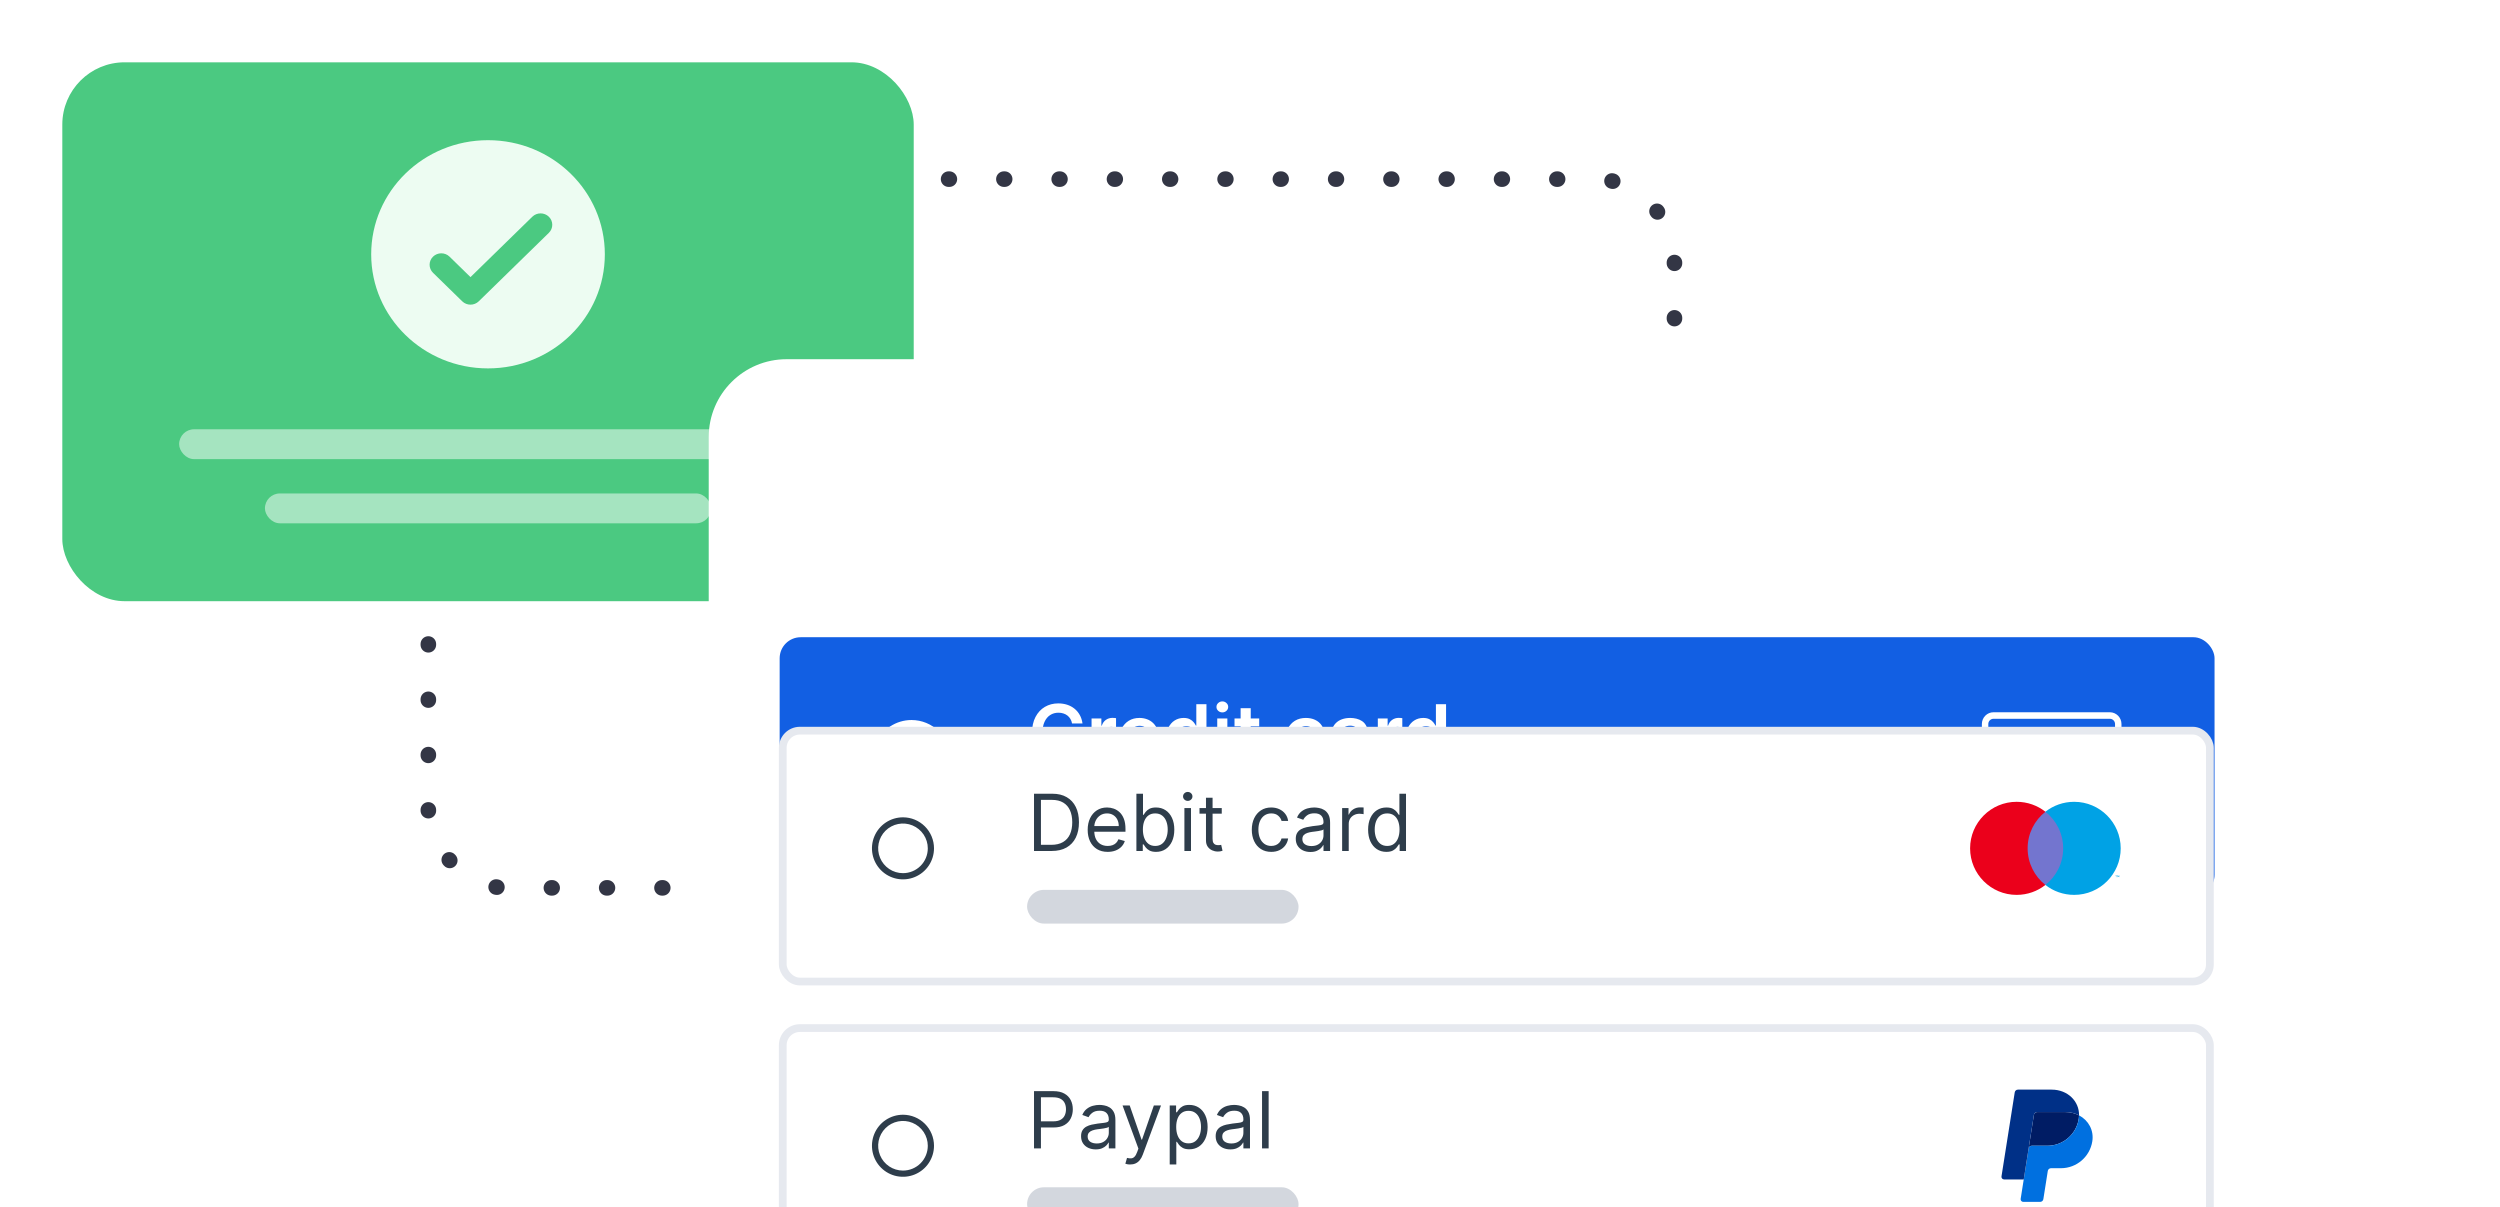 <svg width="321" height="155" viewBox="0 0 321 155" fill="none" xmlns="http://www.w3.org/2000/svg">
<rect x="55" y="23" width="160" height="91" rx="10" stroke="#333645" stroke-width="2" stroke-linecap="round" stroke-linejoin="round" stroke-dasharray="0.1 7"/>
<g filter="url(#filter0_d_2391_8116)">
<rect x="8" y="4" width="109.322" height="69.193" rx="8" fill="#4BC981"/>
<path fill-rule="evenodd" clip-rule="evenodd" d="M77.661 28.651C77.661 36.743 70.945 43.302 62.661 43.302C54.377 43.302 47.661 36.743 47.661 28.651C47.661 20.559 54.377 14 62.661 14C70.945 14 77.661 20.559 77.661 28.651ZM70.472 23.827C71.058 24.399 71.058 25.326 70.472 25.899L61.472 34.689C60.886 35.261 59.936 35.261 59.35 34.689L55.6 31.027C55.015 30.454 55.015 29.527 55.6 28.955C56.186 28.382 57.136 28.382 57.722 28.955L60.411 31.581L68.35 23.827C68.936 23.255 69.886 23.255 70.472 23.827Z" fill="#EDFCF2"/>
<g opacity="0.5">
<rect x="23" y="51.119" width="79.322" height="3.833" rx="1.917" fill="white"/>
</g>
<g opacity="0.5">
<rect x="34.017" y="59.359" width="57.288" height="3.833" rx="1.917" fill="white"/>
</g>
</g>
<g filter="url(#filter1_d_2391_8116)">
<g clip-path="url(#clip0_2391_8116)">
<path d="M91 52C91 46.477 95.477 42 101 42H283.691C289.214 42 293.691 46.477 293.691 52V451.154H91V52Z" fill="white"/>
<g filter="url(#filter2_dddd_2391_8116)">
<rect x="100.008" y="51.008" width="184.24" height="33.209" rx="2.703" fill="#125FE3"/>
<path d="M116.938 64.125C116.446 64.125 115.965 64.271 115.556 64.545C115.147 64.818 114.828 65.207 114.64 65.661C114.452 66.116 114.402 66.616 114.498 67.099C114.594 67.581 114.831 68.024 115.179 68.372C115.527 68.72 115.971 68.957 116.453 69.053C116.936 69.149 117.436 69.1 117.891 68.912C118.345 68.723 118.734 68.404 119.007 67.995C119.28 67.586 119.426 67.105 119.426 66.613C119.426 65.953 119.164 65.321 118.698 64.854C118.231 64.388 117.598 64.125 116.938 64.125ZM116.938 61.638C115.954 61.638 114.991 61.93 114.172 62.477C113.353 63.024 112.715 63.802 112.338 64.712C111.961 65.621 111.863 66.623 112.055 67.588C112.247 68.554 112.721 69.442 113.417 70.138C114.114 70.835 115.001 71.309 115.967 71.501C116.933 71.693 117.934 71.594 118.844 71.218C119.754 70.841 120.532 70.202 121.079 69.383C121.626 68.565 121.918 67.602 121.918 66.617C121.917 65.297 121.393 64.03 120.459 63.097C119.525 62.163 118.259 61.638 116.938 61.638ZM116.938 70.601C116.151 70.601 115.38 70.367 114.725 69.929C114.07 69.492 113.56 68.87 113.258 68.141C112.956 67.414 112.878 66.613 113.031 65.84C113.185 65.067 113.564 64.357 114.122 63.8C114.679 63.243 115.389 62.864 116.161 62.71C116.934 62.556 117.735 62.635 118.463 62.937C119.191 63.238 119.813 63.749 120.251 64.404C120.689 65.059 120.922 65.829 120.922 66.617C120.922 67.14 120.819 67.658 120.619 68.142C120.419 68.625 120.126 69.064 119.756 69.434C119.386 69.804 118.947 70.098 118.463 70.298C117.98 70.498 117.462 70.601 116.938 70.601Z" fill="white"/>
<path d="M138.894 62.085H137.551C137.513 61.865 137.443 61.67 137.34 61.5C137.237 61.328 137.109 61.182 136.956 61.062C136.802 60.942 136.628 60.853 136.432 60.793C136.238 60.73 136.028 60.699 135.803 60.699C135.404 60.699 135.05 60.8 134.741 61.001C134.432 61.2 134.191 61.491 134.016 61.877C133.841 62.26 133.754 62.727 133.754 63.28C133.754 63.842 133.841 64.316 134.016 64.701C134.193 65.084 134.435 65.374 134.741 65.57C135.05 65.764 135.403 65.861 135.8 65.861C136.02 65.861 136.226 65.832 136.417 65.775C136.611 65.715 136.785 65.627 136.938 65.513C137.093 65.398 137.224 65.257 137.329 65.089C137.437 64.921 137.511 64.73 137.551 64.515L138.894 64.522C138.843 64.871 138.735 65.199 138.567 65.505C138.402 65.812 138.185 66.082 137.917 66.317C137.649 66.549 137.336 66.73 136.977 66.862C136.618 66.991 136.22 67.056 135.782 67.056C135.136 67.056 134.559 66.906 134.052 66.607C133.545 66.308 133.145 65.876 132.853 65.311C132.561 64.747 132.415 64.07 132.415 63.28C132.415 62.488 132.562 61.811 132.857 61.249C133.151 60.684 133.552 60.252 134.059 59.953C134.566 59.654 135.141 59.504 135.782 59.504C136.191 59.504 136.572 59.562 136.923 59.676C137.275 59.791 137.588 59.96 137.864 60.183C138.139 60.403 138.365 60.673 138.542 60.994C138.721 61.312 138.839 61.676 138.894 62.085ZM140.056 66.955V61.442H141.316V62.361H141.373C141.473 62.043 141.646 61.798 141.89 61.625C142.136 61.451 142.417 61.363 142.733 61.363C142.805 61.363 142.885 61.367 142.974 61.374C143.065 61.379 143.14 61.387 143.2 61.399V62.594C143.145 62.575 143.057 62.559 142.938 62.544C142.821 62.528 142.707 62.519 142.597 62.519C142.36 62.519 142.147 62.571 141.958 62.673C141.771 62.774 141.624 62.914 141.517 63.093C141.409 63.273 141.355 63.48 141.355 63.714V66.955H140.056ZM146.277 67.063C145.724 67.063 145.247 66.948 144.845 66.718C144.445 66.486 144.137 66.159 143.922 65.735C143.707 65.309 143.599 64.808 143.599 64.231C143.599 63.664 143.707 63.166 143.922 62.738C144.14 62.307 144.444 61.972 144.834 61.733C145.224 61.491 145.682 61.371 146.208 61.371C146.548 61.371 146.869 61.426 147.17 61.536C147.474 61.643 147.742 61.811 147.974 62.038C148.209 62.266 148.393 62.555 148.527 62.907C148.661 63.256 148.728 63.672 148.728 64.156V64.554H144.209V63.678H147.483C147.48 63.43 147.426 63.208 147.321 63.014C147.216 62.818 147.069 62.664 146.88 62.551C146.693 62.439 146.475 62.383 146.226 62.383C145.961 62.383 145.727 62.447 145.526 62.577C145.325 62.703 145.169 62.871 145.056 63.079C144.946 63.285 144.89 63.511 144.888 63.757V64.522C144.888 64.843 144.946 65.118 145.063 65.347C145.181 65.575 145.345 65.749 145.555 65.871C145.766 65.991 146.012 66.051 146.295 66.051C146.484 66.051 146.655 66.025 146.808 65.972C146.961 65.917 147.094 65.837 147.206 65.731C147.319 65.626 147.404 65.496 147.461 65.34L148.674 65.477C148.598 65.797 148.452 66.077 148.236 66.317C148.023 66.553 147.751 66.738 147.418 66.869C147.085 66.998 146.705 67.063 146.277 67.063ZM151.873 67.052C151.44 67.052 151.052 66.941 150.71 66.718C150.368 66.496 150.098 66.173 149.899 65.749C149.7 65.326 149.601 64.811 149.601 64.206C149.601 63.593 149.702 63.077 149.903 62.656C150.106 62.232 150.38 61.913 150.724 61.697C151.069 61.48 151.453 61.371 151.877 61.371C152.2 61.371 152.465 61.426 152.673 61.536C152.882 61.643 153.047 61.774 153.169 61.927C153.291 62.078 153.385 62.22 153.452 62.354H153.506V59.605H154.809V66.955H153.531V66.087H153.452C153.385 66.221 153.288 66.363 153.161 66.514C153.035 66.662 152.867 66.789 152.659 66.894C152.451 67 152.189 67.052 151.873 67.052ZM152.235 65.986C152.511 65.986 152.745 65.912 152.939 65.764C153.133 65.613 153.28 65.404 153.38 65.136C153.481 64.868 153.531 64.555 153.531 64.199C153.531 63.842 153.481 63.532 153.38 63.269C153.282 63.006 153.136 62.801 152.943 62.656C152.751 62.51 152.515 62.437 152.235 62.437C151.946 62.437 151.704 62.512 151.51 62.663C151.317 62.813 151.171 63.022 151.073 63.287C150.974 63.553 150.925 63.857 150.925 64.199C150.925 64.543 150.974 64.851 151.073 65.121C151.173 65.389 151.32 65.601 151.514 65.757C151.71 65.91 151.951 65.986 152.235 65.986ZM156.193 66.955V61.442H157.493V66.955H156.193ZM156.847 60.66C156.641 60.66 156.464 60.592 156.315 60.455C156.167 60.317 156.093 60.15 156.093 59.956C156.093 59.76 156.167 59.594 156.315 59.458C156.464 59.319 156.641 59.249 156.847 59.249C157.055 59.249 157.232 59.319 157.378 59.458C157.526 59.594 157.6 59.76 157.6 59.956C157.6 60.15 157.526 60.317 157.378 60.455C157.232 60.592 157.055 60.66 156.847 60.66ZM161.582 61.442V62.447H158.412V61.442H161.582ZM159.195 60.122H160.494V65.297C160.494 65.472 160.52 65.606 160.573 65.699C160.628 65.79 160.7 65.852 160.788 65.886C160.877 65.919 160.975 65.936 161.083 65.936C161.164 65.936 161.238 65.93 161.305 65.918C161.375 65.906 161.427 65.895 161.463 65.886L161.682 66.901C161.613 66.925 161.513 66.952 161.384 66.98C161.257 67.009 161.102 67.026 160.918 67.031C160.592 67.04 160.299 66.991 160.038 66.883C159.777 66.773 159.571 66.604 159.417 66.374C159.267 66.144 159.192 65.857 159.195 65.513V60.122ZM167.58 67.063C167.03 67.063 166.557 66.942 166.162 66.701C165.77 66.459 165.467 66.125 165.254 65.699C165.044 65.271 164.938 64.778 164.938 64.22C164.938 63.66 165.046 63.166 165.261 62.738C165.477 62.307 165.781 61.972 166.173 61.733C166.568 61.491 167.034 61.371 167.573 61.371C168.02 61.371 168.416 61.453 168.761 61.618C169.108 61.781 169.384 62.012 169.59 62.311C169.796 62.608 169.913 62.955 169.942 63.352H168.7C168.65 63.086 168.53 62.865 168.341 62.688C168.154 62.508 167.904 62.419 167.591 62.419C167.325 62.419 167.092 62.49 166.891 62.634C166.69 62.775 166.533 62.978 166.421 63.244C166.311 63.51 166.256 63.828 166.256 64.199C166.256 64.575 166.311 64.897 166.421 65.168C166.531 65.436 166.685 65.643 166.884 65.789C167.085 65.932 167.32 66.004 167.591 66.004C167.782 66.004 167.953 65.968 168.104 65.897C168.257 65.822 168.385 65.716 168.488 65.577C168.591 65.438 168.662 65.27 168.7 65.071H169.942C169.911 65.461 169.796 65.807 169.597 66.108C169.398 66.407 169.128 66.642 168.786 66.812C168.444 66.979 168.042 67.063 167.58 67.063ZM172.595 67.067C172.246 67.067 171.931 67.004 171.651 66.88C171.373 66.753 171.153 66.567 170.991 66.32C170.83 66.074 170.75 65.77 170.75 65.408C170.75 65.097 170.808 64.84 170.922 64.637C171.037 64.433 171.194 64.271 171.393 64.149C171.591 64.027 171.815 63.934 172.064 63.872C172.315 63.808 172.575 63.761 172.843 63.732C173.166 63.699 173.428 63.669 173.629 63.642C173.83 63.614 173.976 63.571 174.066 63.513C174.16 63.453 174.206 63.361 174.206 63.237V63.215C174.206 62.945 174.126 62.736 173.966 62.587C173.806 62.439 173.575 62.365 173.273 62.365C172.955 62.365 172.703 62.434 172.516 62.573C172.332 62.712 172.207 62.876 172.143 63.065L170.93 62.892C171.025 62.557 171.183 62.278 171.403 62.053C171.623 61.825 171.893 61.655 172.211 61.543C172.529 61.428 172.881 61.371 173.266 61.371C173.532 61.371 173.796 61.402 174.059 61.464C174.322 61.526 174.563 61.629 174.781 61.773C174.998 61.914 175.173 62.106 175.305 62.35C175.439 62.594 175.506 62.9 175.506 63.266V66.955H174.257V66.198H174.214C174.135 66.351 174.023 66.495 173.88 66.629C173.739 66.76 173.56 66.867 173.345 66.948C173.132 67.027 172.882 67.067 172.595 67.067ZM172.932 66.112C173.193 66.112 173.419 66.06 173.611 65.957C173.802 65.852 173.949 65.713 174.052 65.541C174.157 65.369 174.21 65.181 174.21 64.978V64.328C174.169 64.362 174.1 64.393 174.002 64.421C173.906 64.45 173.798 64.475 173.679 64.497C173.559 64.518 173.441 64.537 173.324 64.554C173.206 64.571 173.105 64.585 173.018 64.597C172.825 64.624 172.651 64.667 172.498 64.727C172.345 64.786 172.224 64.87 172.135 64.978C172.047 65.083 172.003 65.219 172.003 65.387C172.003 65.626 172.09 65.807 172.265 65.929C172.439 66.051 172.662 66.112 172.932 66.112ZM176.812 66.955V61.442H178.072V62.361H178.129C178.23 62.043 178.402 61.798 178.646 61.625C178.893 61.451 179.174 61.363 179.49 61.363C179.561 61.363 179.642 61.367 179.73 61.374C179.821 61.379 179.896 61.387 179.956 61.399V62.594C179.901 62.575 179.814 62.559 179.694 62.544C179.577 62.528 179.463 62.519 179.353 62.519C179.116 62.519 178.903 62.571 178.714 62.673C178.528 62.774 178.381 62.914 178.273 63.093C178.165 63.273 178.111 63.48 178.111 63.714V66.955H176.812ZM182.638 67.052C182.205 67.052 181.818 66.941 181.475 66.718C181.133 66.496 180.863 66.173 180.664 65.749C180.466 65.326 180.366 64.811 180.366 64.206C180.366 63.593 180.467 63.077 180.668 62.656C180.871 62.232 181.145 61.913 181.49 61.697C181.834 61.48 182.218 61.371 182.642 61.371C182.965 61.371 183.23 61.426 183.439 61.536C183.647 61.643 183.812 61.774 183.934 61.927C184.056 62.078 184.15 62.22 184.217 62.354H184.271V59.605H185.574V66.955H184.296V66.087H184.217C184.15 66.221 184.054 66.363 183.927 66.514C183.8 66.662 183.632 66.789 183.424 66.894C183.216 67 182.954 67.052 182.638 67.052ZM183.001 65.986C183.276 65.986 183.51 65.912 183.704 65.764C183.898 65.613 184.045 65.404 184.146 65.136C184.246 64.868 184.296 64.555 184.296 64.199C184.296 63.842 184.246 63.532 184.146 63.269C184.048 63.006 183.902 62.801 183.708 62.656C183.516 62.51 183.281 62.437 183.001 62.437C182.711 62.437 182.47 62.512 182.276 62.663C182.082 62.813 181.936 63.022 181.838 63.287C181.74 63.553 181.691 63.857 181.691 64.199C181.691 64.543 181.74 64.851 181.838 65.121C181.938 65.389 182.086 65.601 182.279 65.757C182.476 65.91 182.716 65.986 183.001 65.986Z" fill="white"/>
<g opacity="0.5">
<rect x="131.877" y="71.947" width="34.856" height="4.332" rx="2.166" fill="white"/>
</g>
<path fill-rule="evenodd" clip-rule="evenodd" d="M255.861 60.642H270.809C271.204 60.643 271.582 60.802 271.861 61.084C272.14 61.367 272.297 61.75 272.298 62.149V71.085C272.297 71.484 272.14 71.867 271.861 72.15C271.582 72.433 271.204 72.592 270.809 72.592H255.861C255.466 72.592 255.088 72.433 254.809 72.15C254.53 71.867 254.373 71.484 254.372 71.085V62.149C254.373 61.75 254.53 61.367 254.809 61.084C255.088 60.802 255.466 60.642 255.861 60.642ZM270.809 61.48H255.861C255.686 61.48 255.518 61.551 255.394 61.677C255.27 61.802 255.2 61.972 255.199 62.149V71.085C255.2 71.262 255.27 71.432 255.394 71.558C255.518 71.683 255.686 71.754 255.861 71.755H270.809C270.985 71.754 271.152 71.683 271.276 71.558C271.4 71.432 271.47 71.262 271.471 71.085V62.149C271.47 61.972 271.4 61.802 271.276 61.677C271.152 61.551 270.985 61.48 270.809 61.48Z" fill="white"/>
<path d="M272.298 63.219V65.87H255.119V62.882H272.298V63.219Z" fill="white"/>
</g>
<rect x="100.506" y="89.695" width="183.245" height="32.213" rx="2.205" fill="white"/>
<rect x="100.506" y="89.695" width="183.245" height="32.213" rx="2.205" stroke="#E6E9EF" stroke-width="0.996"/>
<path d="M115.943 100.822C115.155 100.822 114.385 101.055 113.729 101.493C113.074 101.931 112.564 102.553 112.262 103.281C111.961 104.009 111.882 104.81 112.036 105.583C112.189 106.355 112.569 107.065 113.126 107.622C113.683 108.179 114.393 108.559 115.165 108.712C115.938 108.866 116.739 108.787 117.467 108.486C118.195 108.184 118.817 107.674 119.255 107.019C119.693 106.363 119.926 105.593 119.926 104.805C119.926 103.749 119.506 102.736 118.759 101.989C118.012 101.242 116.999 100.822 115.943 100.822ZM115.943 107.992C115.312 107.992 114.696 107.805 114.172 107.455C113.648 107.105 113.24 106.607 112.999 106.025C112.758 105.443 112.694 104.802 112.817 104.184C112.94 103.566 113.244 102.998 113.689 102.552C114.135 102.107 114.703 101.803 115.321 101.68C115.939 101.557 116.58 101.62 117.162 101.862C117.744 102.103 118.242 102.511 118.592 103.035C118.942 103.559 119.129 104.175 119.129 104.805C119.129 105.224 119.047 105.638 118.887 106.025C118.726 106.412 118.492 106.763 118.196 107.059C117.9 107.355 117.549 107.589 117.162 107.749C116.775 107.909 116.361 107.992 115.943 107.992Z" fill="#2E3D4B"/>
<path d="M135.035 105.144H132.767V97.793H135.136C135.849 97.793 136.459 97.94 136.966 98.235C137.474 98.526 137.862 98.946 138.133 99.494C138.403 100.04 138.538 100.693 138.538 101.454C138.538 102.22 138.402 102.879 138.129 103.432C137.856 103.982 137.459 104.406 136.938 104.702C136.416 104.997 135.782 105.144 135.035 105.144ZM133.657 104.354H134.978C135.586 104.354 136.089 104.237 136.489 104.002C136.889 103.768 137.186 103.434 137.383 103.001C137.579 102.568 137.677 102.052 137.677 101.454C137.677 100.861 137.58 100.35 137.386 99.921C137.192 99.491 136.903 99.161 136.518 98.931C136.132 98.699 135.653 98.583 135.078 98.583H133.657V104.354ZM142.228 105.259C141.697 105.259 141.239 105.141 140.853 104.907C140.471 104.67 140.175 104.34 139.967 103.916C139.761 103.49 139.658 102.995 139.658 102.43C139.658 101.866 139.761 101.368 139.967 100.937C140.175 100.504 140.465 100.167 140.835 99.925C141.209 99.681 141.644 99.559 142.142 99.559C142.429 99.559 142.713 99.607 142.993 99.703C143.272 99.798 143.527 99.954 143.757 100.169C143.987 100.382 144.17 100.664 144.306 101.016C144.443 101.368 144.511 101.801 144.511 102.315V102.674H140.261V101.942H143.649C143.649 101.631 143.587 101.354 143.463 101.109C143.341 100.865 143.166 100.673 142.939 100.532C142.714 100.39 142.448 100.32 142.142 100.32C141.805 100.32 141.513 100.404 141.266 100.571C141.022 100.736 140.834 100.952 140.703 101.217C140.571 101.483 140.505 101.767 140.505 102.071V102.559C140.505 102.976 140.577 103.329 140.721 103.618C140.867 103.905 141.069 104.124 141.327 104.275C141.586 104.423 141.886 104.498 142.228 104.498C142.451 104.498 142.652 104.467 142.831 104.404C143.013 104.34 143.17 104.244 143.301 104.117C143.433 103.988 143.534 103.828 143.606 103.636L144.425 103.866C144.338 104.144 144.194 104.388 143.99 104.598C143.787 104.806 143.536 104.969 143.237 105.086C142.938 105.201 142.601 105.259 142.228 105.259ZM145.914 105.144V97.793H146.761V100.507H146.833C146.895 100.411 146.981 100.289 147.091 100.14C147.204 99.99 147.364 99.856 147.572 99.738C147.783 99.619 148.068 99.559 148.427 99.559C148.891 99.559 149.3 99.675 149.654 99.907C150.008 100.139 150.284 100.468 150.483 100.894C150.682 101.32 150.781 101.823 150.781 102.402C150.781 102.985 150.682 103.491 150.483 103.92C150.284 104.346 150.009 104.676 149.658 104.91C149.306 105.142 148.9 105.259 148.441 105.259C148.087 105.259 147.803 105.2 147.59 105.083C147.377 104.963 147.213 104.828 147.099 104.677C146.984 104.524 146.895 104.397 146.833 104.297H146.732V105.144H145.914ZM146.747 102.387C146.747 102.804 146.808 103.171 146.93 103.489C147.052 103.805 147.23 104.053 147.465 104.232C147.699 104.409 147.986 104.498 148.326 104.498C148.68 104.498 148.976 104.404 149.213 104.218C149.452 104.029 149.631 103.775 149.751 103.457C149.873 103.136 149.934 102.78 149.934 102.387C149.934 102 149.874 101.65 149.754 101.339C149.637 101.026 149.459 100.778 149.22 100.596C148.983 100.412 148.685 100.32 148.326 100.32C147.981 100.32 147.692 100.407 147.457 100.582C147.223 100.754 147.046 100.996 146.926 101.307C146.807 101.616 146.747 101.976 146.747 102.387ZM152.077 105.144V99.631H152.924V105.144H152.077ZM152.507 98.712C152.342 98.712 152.2 98.656 152.08 98.543C151.963 98.431 151.904 98.296 151.904 98.138C151.904 97.98 151.963 97.845 152.08 97.732C152.2 97.62 152.342 97.563 152.507 97.563C152.672 97.563 152.814 97.62 152.931 97.732C153.051 97.845 153.11 97.98 153.11 98.138C153.11 98.296 153.051 98.431 152.931 98.543C152.814 98.656 152.672 98.712 152.507 98.712ZM156.873 99.631V100.349H154.016V99.631H156.873ZM154.848 98.31H155.695V103.564C155.695 103.804 155.73 103.983 155.8 104.103C155.871 104.22 155.962 104.299 156.072 104.34C156.185 104.378 156.303 104.397 156.428 104.397C156.521 104.397 156.597 104.392 156.657 104.383C156.717 104.371 156.765 104.361 156.801 104.354L156.973 105.115C156.916 105.136 156.836 105.158 156.733 105.18C156.63 105.203 156.499 105.215 156.341 105.215C156.102 105.215 155.868 105.164 155.638 105.061C155.411 104.958 155.222 104.802 155.071 104.591C154.923 104.38 154.848 104.115 154.848 103.794V98.31ZM163.229 105.259C162.712 105.259 162.267 105.136 161.894 104.892C161.521 104.648 161.233 104.312 161.032 103.884C160.831 103.456 160.731 102.966 160.731 102.416C160.731 101.856 160.834 101.362 161.04 100.934C161.248 100.503 161.537 100.167 161.908 99.925C162.282 99.681 162.717 99.559 163.215 99.559C163.602 99.559 163.952 99.631 164.263 99.774C164.574 99.918 164.829 100.119 165.027 100.377C165.226 100.636 165.349 100.937 165.397 101.282H164.55C164.485 101.031 164.342 100.808 164.119 100.614C163.899 100.418 163.602 100.32 163.229 100.32C162.899 100.32 162.609 100.406 162.36 100.578C162.114 100.748 161.921 100.989 161.783 101.3C161.646 101.608 161.578 101.971 161.578 102.387C161.578 102.813 161.645 103.184 161.779 103.5C161.915 103.816 162.107 104.061 162.353 104.236C162.602 104.41 162.894 104.498 163.229 104.498C163.449 104.498 163.649 104.459 163.828 104.383C164.008 104.306 164.16 104.196 164.284 104.053C164.409 103.909 164.497 103.737 164.55 103.536H165.397C165.349 103.861 165.231 104.154 165.042 104.415C164.855 104.673 164.607 104.879 164.299 105.032C163.992 105.183 163.636 105.259 163.229 105.259ZM168.257 105.273C167.908 105.273 167.591 105.207 167.306 105.075C167.022 104.941 166.795 104.749 166.628 104.498C166.46 104.244 166.377 103.938 166.377 103.579C166.377 103.263 166.439 103.007 166.563 102.811C166.688 102.612 166.854 102.457 167.062 102.344C167.27 102.232 167.5 102.148 167.751 102.093C168.005 102.035 168.26 101.99 168.516 101.957C168.851 101.913 169.122 101.881 169.331 101.86C169.541 101.836 169.694 101.796 169.79 101.741C169.888 101.686 169.937 101.59 169.937 101.454V101.425C169.937 101.071 169.84 100.796 169.646 100.6C169.455 100.404 169.164 100.306 168.774 100.306C168.37 100.306 168.053 100.394 167.823 100.571C167.593 100.748 167.432 100.937 167.339 101.138L166.535 100.851C166.678 100.516 166.87 100.255 167.109 100.069C167.351 99.88 167.614 99.748 167.899 99.674C168.186 99.597 168.468 99.559 168.746 99.559C168.923 99.559 169.126 99.581 169.356 99.624C169.588 99.664 169.812 99.749 170.027 99.878C170.245 100.008 170.425 100.203 170.569 100.463C170.712 100.724 170.784 101.074 170.784 101.511V105.144H169.937V104.397H169.894C169.837 104.517 169.741 104.645 169.607 104.781C169.473 104.918 169.295 105.034 169.072 105.129C168.85 105.225 168.578 105.273 168.257 105.273ZM168.387 104.512C168.722 104.512 169.004 104.446 169.234 104.315C169.466 104.183 169.64 104.013 169.758 103.805C169.877 103.597 169.937 103.378 169.937 103.148V102.373C169.901 102.416 169.822 102.455 169.7 102.491C169.581 102.525 169.442 102.555 169.284 102.581C169.128 102.605 168.976 102.626 168.828 102.646C168.682 102.662 168.564 102.677 168.473 102.689C168.253 102.717 168.047 102.764 167.855 102.829C167.666 102.891 167.513 102.985 167.396 103.112C167.281 103.237 167.224 103.407 167.224 103.622C167.224 103.916 167.333 104.139 167.55 104.289C167.771 104.438 168.049 104.512 168.387 104.512ZM172.33 105.144V99.631H173.149V100.463H173.206C173.306 100.191 173.488 99.969 173.752 99.799C174.015 99.63 174.311 99.545 174.642 99.545C174.704 99.545 174.782 99.546 174.875 99.548C174.968 99.551 175.039 99.554 175.087 99.559V100.42C175.058 100.413 174.992 100.402 174.889 100.388C174.789 100.371 174.682 100.363 174.57 100.363C174.302 100.363 174.063 100.419 173.852 100.532C173.644 100.642 173.479 100.795 173.357 100.991C173.237 101.185 173.177 101.406 173.177 101.655V105.144H172.33ZM178.005 105.259C177.545 105.259 177.14 105.142 176.788 104.91C176.436 104.676 176.161 104.346 175.962 103.92C175.764 103.491 175.665 102.985 175.665 102.402C175.665 101.823 175.764 101.32 175.962 100.894C176.161 100.468 176.437 100.139 176.792 99.907C177.146 99.675 177.555 99.559 178.019 99.559C178.378 99.559 178.661 99.619 178.87 99.738C179.08 99.856 179.241 99.99 179.351 100.14C179.463 100.289 179.55 100.411 179.613 100.507H179.684V97.793H180.531V105.144H179.713V104.297H179.613C179.55 104.397 179.462 104.524 179.347 104.677C179.232 104.828 179.068 104.963 178.855 105.083C178.642 105.2 178.359 105.259 178.005 105.259ZM178.12 104.498C178.459 104.498 178.746 104.409 178.981 104.232C179.215 104.053 179.394 103.805 179.516 103.489C179.638 103.171 179.699 102.804 179.699 102.387C179.699 101.976 179.639 101.616 179.519 101.307C179.4 100.996 179.223 100.754 178.988 100.582C178.754 100.407 178.464 100.32 178.12 100.32C177.761 100.32 177.461 100.412 177.222 100.596C176.985 100.778 176.807 101.026 176.687 101.339C176.57 101.65 176.512 102 176.512 102.387C176.512 102.78 176.571 103.136 176.691 103.457C176.813 103.775 176.993 104.029 177.229 104.218C177.469 104.404 177.765 104.498 178.12 104.498Z" fill="#2E3D4B"/>
<g opacity="0.5">
<rect x="131.877" y="110.135" width="34.856" height="4.332" rx="2.166" fill="#A8B0BD"/>
</g>
<path d="M272.115 108.509V108.276H272.057L271.989 108.431L271.922 108.276H271.864V108.509H271.902V108.335L271.97 108.489H272.018L272.086 108.335V108.509H272.115ZM271.728 108.509V108.315H271.806V108.276H271.612V108.315H271.69V108.509H271.728Z" fill="#00A2E5"/>
<path d="M265.24 109.504H260.009V100.106H265.24V109.504Z" fill="#7375CF"/>
<path d="M260.348 104.805C260.348 102.901 261.237 101.199 262.63 100.106C261.615 99.304 260.329 98.83 258.936 98.83C255.639 98.83 252.961 101.508 252.961 104.805C252.961 108.102 255.639 110.781 258.936 110.781C260.329 110.781 261.615 110.307 262.63 109.504C261.237 108.412 260.348 106.71 260.348 104.805Z" fill="#EB001B"/>
<path d="M272.298 104.805C272.298 108.102 269.62 110.781 266.323 110.781C264.931 110.781 263.645 110.307 262.629 109.504C264.022 108.412 264.911 106.71 264.911 104.805C264.911 102.901 264.022 101.199 262.629 100.106C263.645 99.304 264.931 98.83 266.323 98.83C269.62 98.83 272.298 101.508 272.298 104.805Z" fill="#00A2E5"/>
<rect x="100.506" y="127.883" width="183.245" height="32.213" rx="2.205" fill="white"/>
<rect x="100.506" y="127.883" width="183.245" height="32.213" rx="2.205" stroke="#E6E9EF" stroke-width="0.996"/>
<path d="M115.943 139.01C115.155 139.01 114.385 139.244 113.729 139.681C113.074 140.119 112.564 140.741 112.262 141.469C111.961 142.197 111.882 142.998 112.036 143.771C112.189 144.544 112.569 145.253 113.126 145.81C113.683 146.368 114.393 146.747 115.165 146.901C115.938 147.054 116.739 146.976 117.467 146.674C118.195 146.372 118.817 145.862 119.255 145.207C119.693 144.552 119.926 143.782 119.926 142.994C119.926 141.937 119.506 140.924 118.759 140.177C118.012 139.43 116.999 139.01 115.943 139.01ZM115.943 146.18C115.312 146.18 114.696 145.993 114.172 145.643C113.648 145.293 113.24 144.795 112.999 144.213C112.758 143.631 112.694 142.99 112.817 142.372C112.94 141.754 113.244 141.186 113.689 140.741C114.135 140.295 114.703 139.991 115.321 139.869C115.939 139.746 116.58 139.809 117.162 140.05C117.744 140.291 118.242 140.699 118.592 141.223C118.942 141.747 119.129 142.363 119.129 142.994C119.129 143.412 119.047 143.826 118.887 144.213C118.726 144.6 118.492 144.951 118.196 145.247C117.9 145.543 117.549 145.778 117.162 145.938C116.775 146.098 116.361 146.18 115.943 146.18Z" fill="#2E3D4B"/>
<path d="M132.767 143.332V135.981H135.251C135.827 135.981 136.299 136.085 136.665 136.294C137.033 136.499 137.306 136.778 137.483 137.13C137.66 137.482 137.749 137.874 137.749 138.307C137.749 138.74 137.66 139.134 137.483 139.488C137.309 139.842 137.038 140.124 136.672 140.335C136.306 140.543 135.837 140.647 135.265 140.647H133.485V139.858H135.236C135.631 139.858 135.948 139.789 136.188 139.653C136.427 139.517 136.6 139.332 136.708 139.1C136.818 138.866 136.873 138.601 136.873 138.307C136.873 138.013 136.818 137.75 136.708 137.517C136.6 137.285 136.426 137.104 136.184 136.972C135.942 136.838 135.622 136.771 135.222 136.771H133.657V143.332H132.767ZM140.69 143.461C140.341 143.461 140.024 143.395 139.739 143.264C139.454 143.13 139.228 142.937 139.061 142.686C138.893 142.432 138.809 142.126 138.809 141.767C138.809 141.451 138.872 141.195 138.996 140.999C139.12 140.8 139.287 140.645 139.495 140.532C139.703 140.42 139.933 140.336 140.184 140.281C140.438 140.224 140.692 140.178 140.949 140.145C141.284 140.102 141.555 140.069 141.763 140.048C141.974 140.024 142.127 139.984 142.223 139.929C142.321 139.874 142.37 139.779 142.37 139.642V139.614C142.37 139.259 142.273 138.984 142.079 138.788C141.888 138.592 141.597 138.494 141.207 138.494C140.803 138.494 140.486 138.582 140.256 138.759C140.026 138.936 139.865 139.125 139.771 139.326L138.967 139.039C139.111 138.704 139.302 138.443 139.542 138.257C139.783 138.068 140.046 137.936 140.331 137.862C140.618 137.785 140.901 137.747 141.178 137.747C141.355 137.747 141.559 137.769 141.788 137.812C142.02 137.852 142.244 137.937 142.46 138.067C142.677 138.196 142.858 138.391 143.002 138.652C143.145 138.912 143.217 139.262 143.217 139.7V143.332H142.37V142.585H142.327C142.269 142.705 142.174 142.833 142.04 142.969C141.906 143.106 141.727 143.222 141.505 143.318C141.282 143.413 141.011 143.461 140.69 143.461ZM140.819 142.7C141.154 142.7 141.437 142.634 141.666 142.503C141.898 142.371 142.073 142.201 142.19 141.993C142.31 141.785 142.37 141.566 142.37 141.336V140.561C142.334 140.604 142.255 140.644 142.133 140.68C142.013 140.713 141.875 140.743 141.717 140.769C141.561 140.793 141.409 140.815 141.261 140.834C141.115 140.851 140.996 140.865 140.905 140.877C140.685 140.906 140.48 140.952 140.288 141.017C140.099 141.079 139.946 141.174 139.829 141.3C139.714 141.425 139.656 141.595 139.656 141.81C139.656 142.104 139.765 142.327 139.983 142.478C140.203 142.626 140.482 142.7 140.819 142.7ZM145.111 145.399C144.967 145.399 144.839 145.387 144.727 145.363C144.615 145.342 144.537 145.32 144.494 145.299L144.709 144.552C144.915 144.605 145.097 144.624 145.255 144.61C145.413 144.595 145.552 144.525 145.675 144.398C145.799 144.273 145.913 144.071 146.015 143.791L146.173 143.361L144.135 137.819H145.054L146.575 142.212H146.633L148.155 137.819H149.073L146.733 144.136C146.628 144.421 146.498 144.656 146.342 144.843C146.187 145.032 146.006 145.172 145.8 145.263C145.597 145.354 145.367 145.399 145.111 145.399ZM150.191 145.399V137.819H151.01V138.695H151.11C151.172 138.599 151.259 138.477 151.369 138.329C151.481 138.178 151.641 138.044 151.85 137.927C152.06 137.807 152.345 137.747 152.704 137.747C153.168 137.747 153.577 137.863 153.931 138.095C154.285 138.327 154.562 138.656 154.76 139.082C154.959 139.508 155.058 140.011 155.058 140.59C155.058 141.174 154.959 141.68 154.76 142.108C154.562 142.534 154.287 142.864 153.935 143.099C153.583 143.331 153.178 143.447 152.718 143.447C152.364 143.447 152.081 143.388 151.868 143.271C151.655 143.151 151.491 143.016 151.376 142.865C151.261 142.712 151.172 142.585 151.11 142.485H151.039V145.399H150.191ZM151.024 140.575C151.024 140.992 151.085 141.359 151.207 141.677C151.329 141.993 151.507 142.241 151.742 142.42C151.976 142.597 152.264 142.686 152.603 142.686C152.958 142.686 153.253 142.593 153.49 142.406C153.729 142.217 153.909 141.963 154.028 141.645C154.15 141.324 154.211 140.968 154.211 140.575C154.211 140.188 154.151 139.838 154.032 139.527C153.915 139.214 153.736 138.966 153.497 138.784C153.26 138.6 152.962 138.508 152.603 138.508C152.259 138.508 151.969 138.595 151.735 138.77C151.5 138.942 151.323 139.184 151.204 139.495C151.084 139.804 151.024 140.164 151.024 140.575ZM157.973 143.461C157.623 143.461 157.306 143.395 157.022 143.264C156.737 143.13 156.511 142.937 156.343 142.686C156.176 142.432 156.092 142.126 156.092 141.767C156.092 141.451 156.154 141.195 156.279 140.999C156.403 140.8 156.569 140.645 156.778 140.532C156.986 140.42 157.215 140.336 157.467 140.281C157.72 140.224 157.975 140.178 158.231 140.145C158.566 140.102 158.838 140.069 159.046 140.048C159.256 140.024 159.41 139.984 159.505 139.929C159.603 139.874 159.652 139.779 159.652 139.642V139.614C159.652 139.259 159.556 138.984 159.362 138.788C159.17 138.592 158.88 138.494 158.49 138.494C158.085 138.494 157.768 138.582 157.538 138.759C157.309 138.936 157.147 139.125 157.054 139.326L156.25 139.039C156.394 138.704 156.585 138.443 156.824 138.257C157.066 138.068 157.329 137.936 157.614 137.862C157.901 137.785 158.183 137.747 158.461 137.747C158.638 137.747 158.841 137.769 159.071 137.812C159.303 137.852 159.527 137.937 159.742 138.067C159.96 138.196 160.141 138.391 160.284 138.652C160.428 138.912 160.499 139.262 160.499 139.7V143.332H159.652V142.585H159.609C159.552 142.705 159.456 142.833 159.322 142.969C159.188 143.106 159.01 143.222 158.787 143.318C158.565 143.413 158.293 143.461 157.973 143.461ZM158.102 142.7C158.437 142.7 158.719 142.634 158.949 142.503C159.181 142.371 159.356 142.201 159.473 141.993C159.593 141.785 159.652 141.566 159.652 141.336V140.561C159.617 140.604 159.538 140.644 159.416 140.68C159.296 140.713 159.157 140.743 158.999 140.769C158.844 140.793 158.692 140.815 158.543 140.834C158.397 140.851 158.279 140.865 158.188 140.877C157.968 140.906 157.762 140.952 157.571 141.017C157.382 141.079 157.229 141.174 157.111 141.3C156.996 141.425 156.939 141.595 156.939 141.81C156.939 142.104 157.048 142.327 157.266 142.478C157.486 142.626 157.765 142.7 158.102 142.7ZM162.893 135.981V143.332H162.046V135.981H162.893Z" fill="#2E3D4B"/>
<g opacity="0.5">
<rect x="131.877" y="148.324" width="34.856" height="4.332" rx="2.166" fill="#A8B0BD"/>
</g>
<path d="M261.566 138.669C261.467 138.669 261.371 138.705 261.296 138.769C261.221 138.833 261.171 138.922 261.155 139.02L260.474 143.344C260.505 143.142 260.679 142.993 260.884 142.993H262.882C264.892 142.993 266.599 141.526 266.91 139.539C266.934 139.39 266.947 139.241 266.95 139.09C266.439 138.822 265.838 138.669 265.181 138.669H261.566Z" fill="#001C64"/>
<path d="M266.949 139.09C266.946 139.241 266.933 139.39 266.91 139.539C266.598 141.527 264.892 142.993 262.882 142.993H260.884C260.679 142.993 260.505 143.142 260.473 143.344L259.847 147.318L259.454 149.81C259.446 149.858 259.449 149.908 259.462 149.955C259.476 150.002 259.499 150.045 259.53 150.082C259.562 150.119 259.601 150.149 259.646 150.169C259.69 150.19 259.738 150.2 259.787 150.2H261.955C262.054 150.2 262.15 150.165 262.225 150.101C262.3 150.036 262.35 149.947 262.366 149.85L262.937 146.227C262.952 146.129 263.002 146.04 263.078 145.976C263.153 145.911 263.249 145.876 263.348 145.876H264.624C266.635 145.876 268.341 144.409 268.653 142.422C268.874 141.011 268.164 139.727 266.949 139.09Z" fill="#0070E0"/>
<path d="M259.102 135.787C258.898 135.787 258.724 135.935 258.692 136.137L256.991 146.928C256.958 147.132 257.117 147.318 257.324 147.318H259.847L260.474 143.344L261.156 139.02C261.171 138.922 261.221 138.833 261.296 138.769C261.371 138.705 261.467 138.669 261.566 138.669H265.181C265.839 138.669 266.439 138.823 266.95 139.091C266.985 137.281 265.492 135.787 263.439 135.787H259.102Z" fill="#003087"/>
</g>
</g>
<defs>
<filter id="filter0_d_2391_8116" x="0" y="0" width="125.322" height="85.193" filterUnits="userSpaceOnUse" color-interpolation-filters="sRGB">
<feFlood flood-opacity="0" result="BackgroundImageFix"/>
<feColorMatrix in="SourceAlpha" type="matrix" values="0 0 0 0 0 0 0 0 0 0 0 0 0 0 0 0 0 0 127 0" result="hardAlpha"/>
<feOffset dy="4"/>
<feGaussianBlur stdDeviation="4"/>
<feColorMatrix type="matrix" values="0 0 0 0 0.071 0 0 0 0 0.016 0 0 0 0 0.008 0 0 0 0.14 0"/>
<feBlend mode="normal" in2="BackgroundImageFix" result="effect1_dropShadow_2391_8116"/>
<feBlend mode="normal" in="SourceGraphic" in2="effect1_dropShadow_2391_8116" result="shape"/>
</filter>
<filter id="filter1_d_2391_8116" x="82.755" y="37.877" width="219.181" height="425.644" filterUnits="userSpaceOnUse" color-interpolation-filters="sRGB">
<feFlood flood-opacity="0" result="BackgroundImageFix"/>
<feColorMatrix in="SourceAlpha" type="matrix" values="0 0 0 0 0 0 0 0 0 0 0 0 0 0 0 0 0 0 127 0" result="hardAlpha"/>
<feOffset dy="4.122"/>
<feGaussianBlur stdDeviation="4.122"/>
<feColorMatrix type="matrix" values="0 0 0 0 0.071 0 0 0 0 0.016 0 0 0 0 0.008 0 0 0 0.14 0"/>
<feBlend mode="normal" in2="BackgroundImageFix" result="effect1_dropShadow_2391_8116"/>
<feBlend mode="normal" in="SourceGraphic" in2="effect1_dropShadow_2391_8116" result="shape"/>
</filter>
<filter id="filter2_dddd_2391_8116" x="83.676" y="50.511" width="217.105" height="66.073" filterUnits="userSpaceOnUse" color-interpolation-filters="sRGB">
<feFlood flood-opacity="0" result="BackgroundImageFix"/>
<feColorMatrix in="SourceAlpha" type="matrix" values="0 0 0 0 0 0 0 0 0 0 0 0 0 0 0 0 0 0 127 0" result="hardAlpha"/>
<feMorphology radius="2.191" operator="erode" in="SourceAlpha" result="effect1_dropShadow_2391_8116"/>
<feOffset dx="0.1" dy="15.934"/>
<feGaussianBlur stdDeviation="9.312"/>
<feColorMatrix type="matrix" values="0 0 0 0 0 0 0 0 0 0 0 0 0 0 0 0 0 0 0.06 0"/>
<feBlend mode="normal" in2="BackgroundImageFix" result="effect1_dropShadow_2391_8116"/>
<feColorMatrix in="SourceAlpha" type="matrix" values="0 0 0 0 0 0 0 0 0 0 0 0 0 0 0 0 0 0 127 0" result="hardAlpha"/>
<feMorphology radius="1.494" operator="erode" in="SourceAlpha" result="effect2_dropShadow_2391_8116"/>
<feOffset dy="6.772"/>
<feGaussianBlur stdDeviation="3.984"/>
<feColorMatrix type="matrix" values="0 0 0 0 0 0 0 0 0 0 0 0 0 0 0 0 0 0 0.04 0"/>
<feBlend mode="overlay" in2="effect1_dropShadow_2391_8116" result="effect2_dropShadow_2391_8116"/>
<feColorMatrix in="SourceAlpha" type="matrix" values="0 0 0 0 0 0 0 0 0 0 0 0 0 0 0 0 0 0 127 0" result="hardAlpha"/>
<feMorphology radius="0.697" operator="erode" in="SourceAlpha" result="effect3_dropShadow_2391_8116"/>
<feOffset dy="2.988"/>
<feGaussianBlur stdDeviation="1.743"/>
<feComposite in2="hardAlpha" operator="out"/>
<feColorMatrix type="matrix" values="0 0 0 0 0 0 0 0 0 0 0 0 0 0 0 0 0 0 0.04 0"/>
<feBlend mode="normal" in2="effect2_dropShadow_2391_8116" result="effect3_dropShadow_2391_8116"/>
<feColorMatrix in="SourceAlpha" type="matrix" values="0 0 0 0 0 0 0 0 0 0 0 0 0 0 0 0 0 0 127 0" result="hardAlpha"/>
<feOffset dy="0.996"/>
<feGaussianBlur stdDeviation="0.598"/>
<feComposite in2="hardAlpha" operator="out"/>
<feColorMatrix type="matrix" values="0 0 0 0 0 0 0 0 0 0 0 0 0 0 0 0 0 0 0.02 0"/>
<feBlend mode="normal" in2="effect3_dropShadow_2391_8116" result="effect4_dropShadow_2391_8116"/>
<feBlend mode="normal" in="SourceGraphic" in2="effect4_dropShadow_2391_8116" result="shape"/>
</filter>
<clipPath id="clip0_2391_8116">
<path d="M91 52C91 46.477 95.477 42 101 42H283.691C289.214 42 293.691 46.477 293.691 52V451.154H91V52Z" fill="white"/>
</clipPath>
</defs>
</svg>
